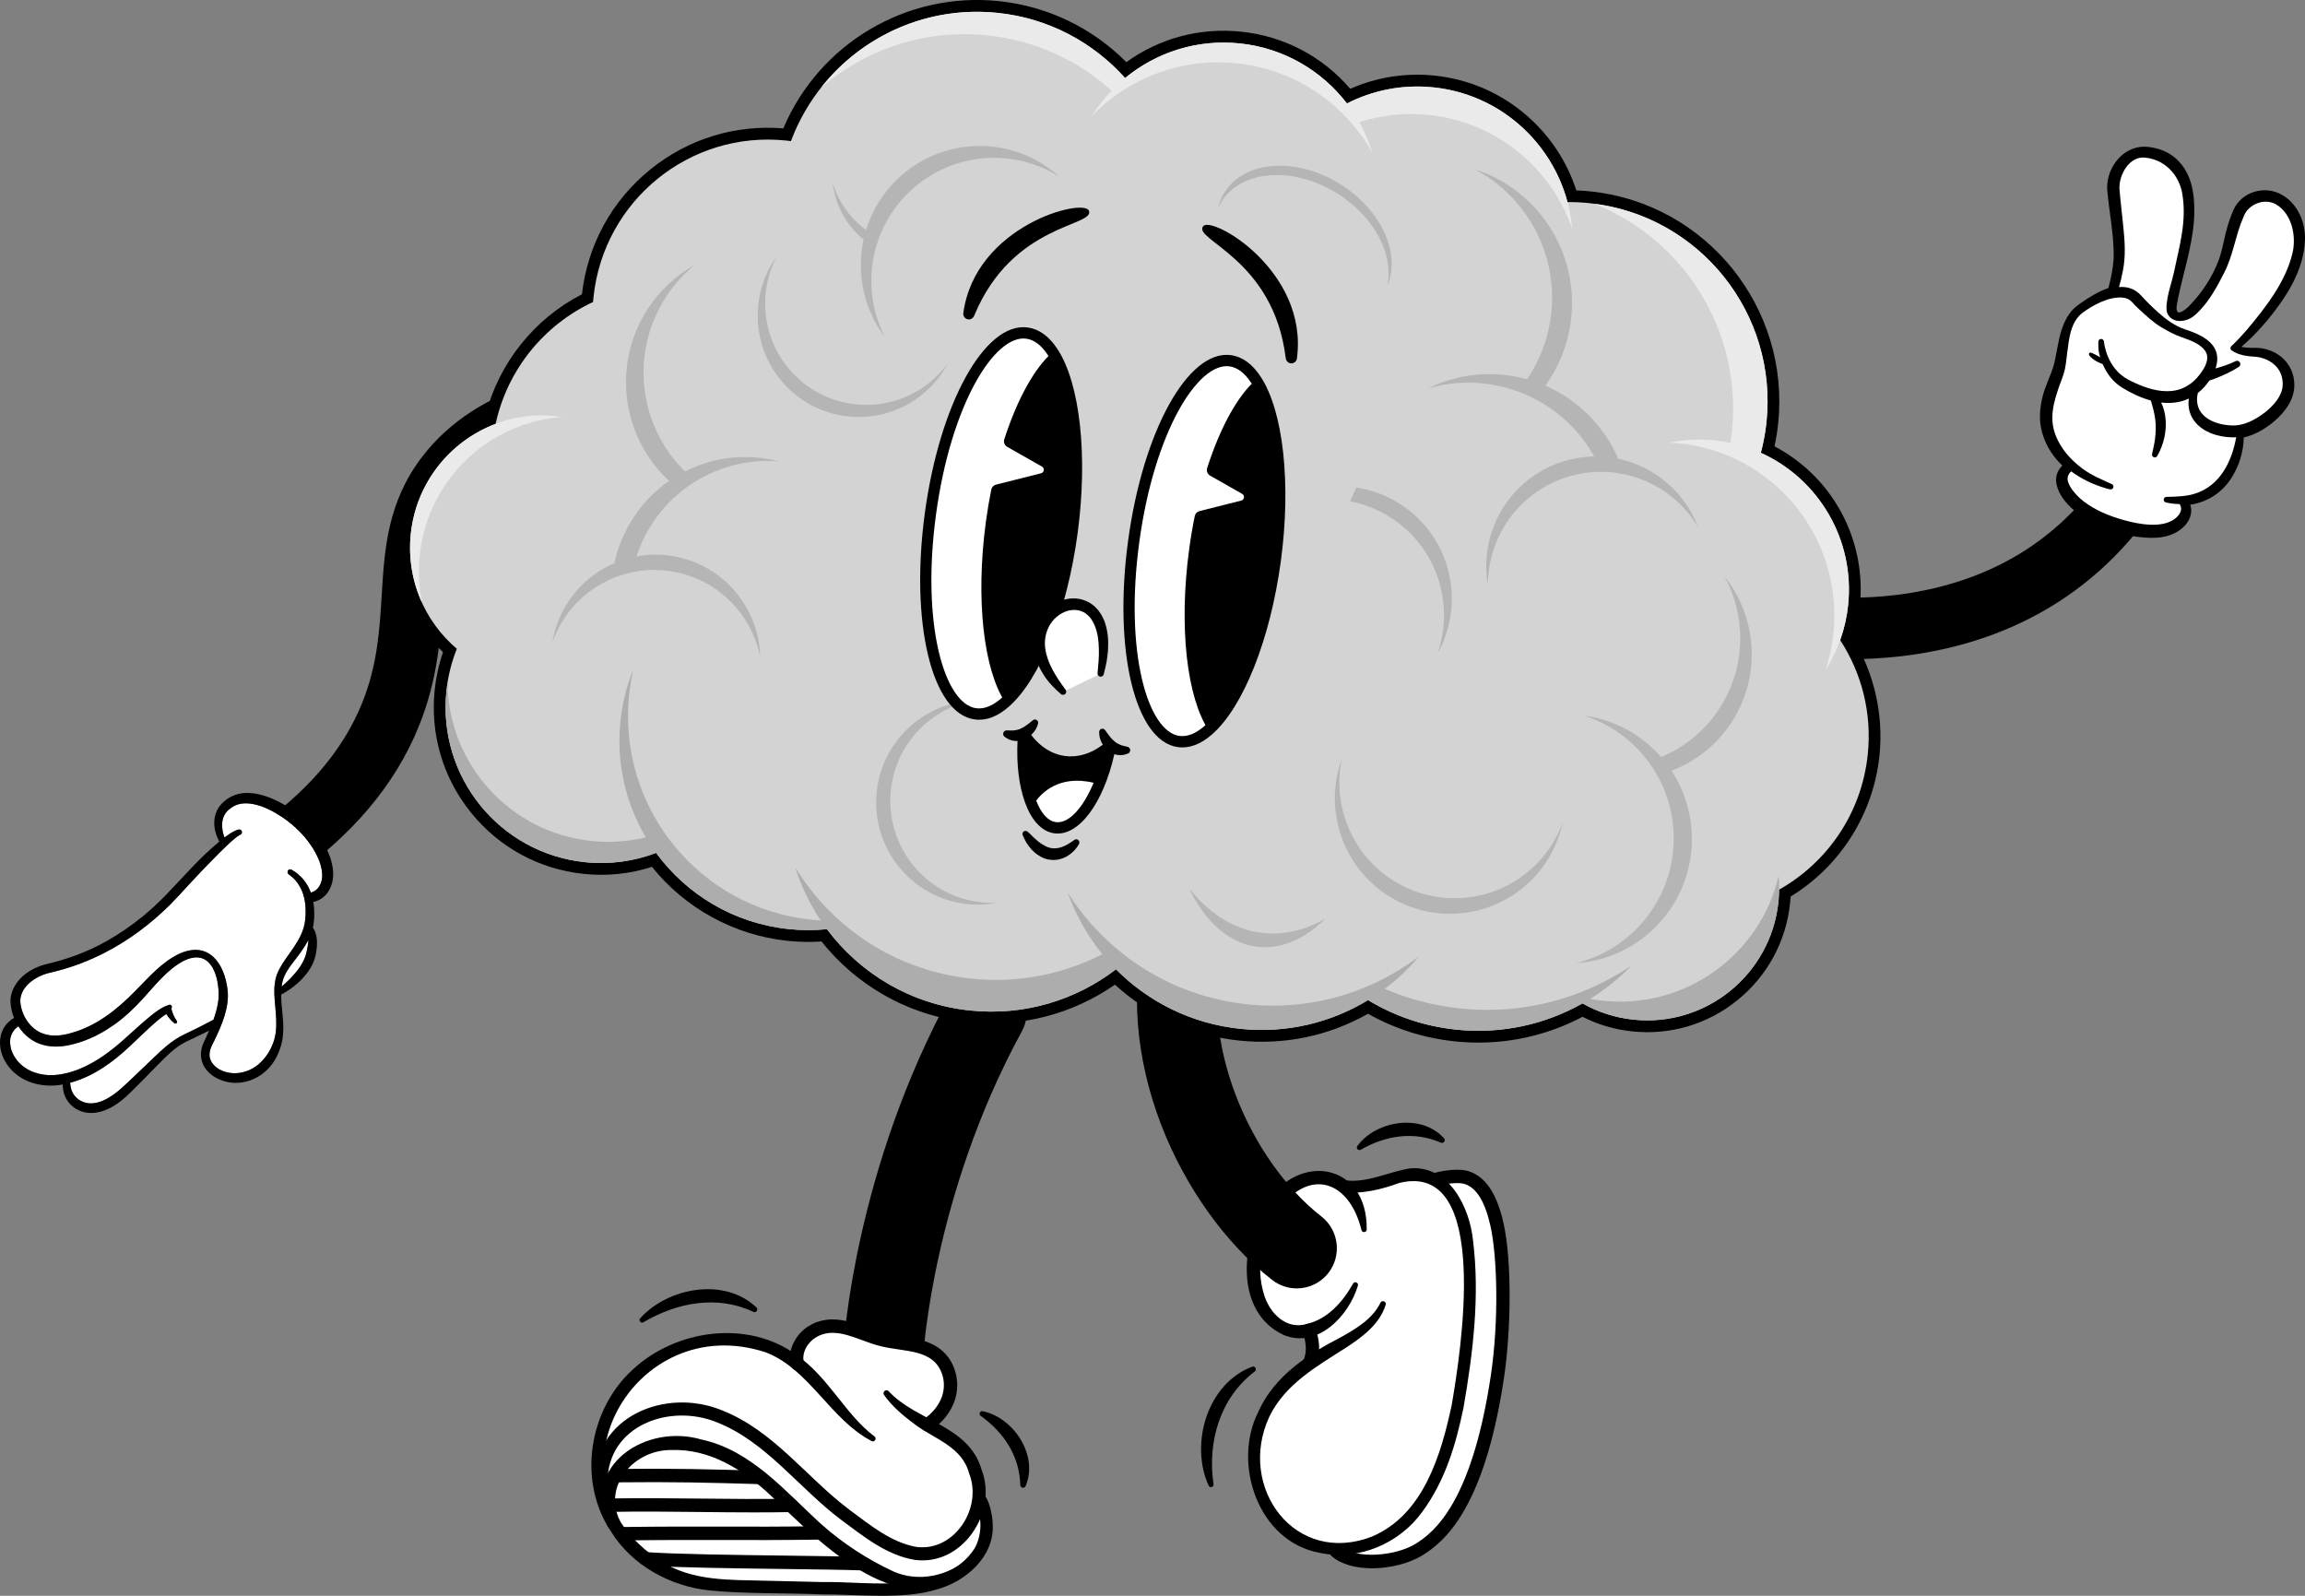 <svg width="364" height="252" viewBox="0 0 364 252" fill="none" xmlns="http://www.w3.org/2000/svg">
<rect x="0" y="0" width="364" height="252" fill="#808080" stroke="none"/>
<g clip-path="url(#clip0_482_4507)">
<path d="M236.377 193.268C235.711 190.355 234.479 186.912 231.649 185.972C230.399 185.557 227.939 185.727 226.586 186.342L226.578 186.369C226.341 186.236 226.114 186.094 225.858 185.988C221.132 184.032 219.338 187.906 212.155 187.32L212.152 187.323C211.45 186.744 210.653 186.318 209.769 186.093C205.223 184.935 200.178 189.373 198.497 196.003C196.817 202.634 199.14 208.948 203.686 210.106C204.688 210.361 205.715 210.33 206.724 210.078L206.727 210.09C207.926 213.432 206.733 215.334 206.727 215.341C204.097 217.211 201.531 219.467 199.713 223.027C196.07 230.166 199.307 236.946 200.629 238.919C203.242 242.818 207.039 244.333 210.612 244.54L210.603 244.571C213.373 247.349 220.623 246.81 224.057 244.713C227.491 242.618 233.481 237.41 236.47 217.354C237.485 210.543 237.801 199.521 236.374 193.268H236.377Z" fill="white"/>
<path d="M218.823 206.045C217.911 209.029 215.254 211.042 212.789 212.667C208.031 215.719 202.94 218.538 200.434 223.753C195.292 234.885 204.551 247.449 216.772 242.6C224.764 239.132 227.553 229.851 229.256 221.843C230.619 213.846 235.625 183.181 220.947 186.812C218.241 187.817 215.047 188.594 212.079 188.272C211.554 188.233 211.161 187.773 211.201 187.246C211.241 186.72 211.698 186.326 212.224 186.366C215.934 186.903 219.097 185.063 222.719 184.499C228.885 184.023 232.097 190.74 232.612 195.857C233.706 204.675 232.627 213.513 231.128 222.216C229.957 227.956 228.244 233.794 224.624 238.708C221.043 243.734 214.511 246.544 208.397 245.215C198.732 243.466 194.518 231.196 198.72 222.919C201.209 217.298 206.673 213.764 211.848 211.113C214.319 209.724 216.78 208.218 217.993 205.729C218.207 205.231 218.996 205.531 218.825 206.045H218.823Z" fill="black"/>
<path d="M216.676 247.656C214.187 247.656 211.817 247.072 210.283 245.741C209.842 245.359 209.793 244.691 210.176 244.249C210.558 243.807 211.223 243.758 211.664 244.141C214.135 246.284 220.348 245.741 223.511 243.81C225.015 242.892 227.273 241.212 229.515 237.248C232.152 232.582 234.142 225.836 235.43 217.199C236.747 208.363 236.423 198.212 235.348 193.505C234.486 189.728 233.168 187.592 231.317 186.977C230.406 186.675 228.561 186.875 227.208 187.23C226.644 187.377 226.068 187.039 225.92 186.473C225.773 185.907 226.111 185.33 226.675 185.182C228.21 184.781 230.52 184.484 231.981 184.969C234.591 185.836 236.365 188.473 237.405 193.033C238.83 199.273 238.581 210.38 237.517 217.512C236.191 226.406 234.117 233.398 231.352 238.291C228.869 242.685 226.315 244.577 224.609 245.619C222.516 246.896 219.517 247.657 216.676 247.657V247.656Z" fill="black"/>
<path d="M214.434 203.023C213.048 207.73 208.148 212.982 202.776 210.842C195.059 207.333 195.883 196.426 199.779 190.321C204.908 181.764 216 183.589 215.823 194.174C215.809 194.645 215.116 194.707 215.004 194.263C213.012 186.115 206.39 184.332 201.611 191.514C199.24 195.193 198.287 200.134 199.588 204.349C200.472 207.415 203.175 210.058 206.386 209.067C209.643 208.302 212.023 205.633 213.679 202.698C213.9 202.256 214.596 202.565 214.432 203.023H214.434Z" fill="black"/>
<path d="M204.78 203.46C203.422 203.46 202.056 203.025 200.901 202.126C193.554 196.408 187.169 187.485 183.381 177.648C179.293 167.034 178.445 156.094 180.992 146.843C181.922 143.463 185.409 141.479 188.781 142.412C192.152 143.345 194.13 146.841 193.2 150.221C191.371 156.867 192.079 164.984 195.194 173.074C198.177 180.819 203.088 187.752 208.668 192.096C211.43 194.247 211.93 198.236 209.786 201.006C208.537 202.617 206.669 203.46 204.78 203.46Z" fill="black"/>
<path d="M207.62 215.91L205.837 214.777L205.828 214.792C205.865 214.729 206.725 213.207 205.735 210.449C205.537 209.9 205.823 209.293 206.371 209.096C206.919 208.897 207.525 209.184 207.721 209.733C208.273 211.273 208.446 212.8 208.22 214.149C208.043 215.201 207.688 215.801 207.62 215.91Z" fill="black"/>
<path d="M198.153 216.57C192.66 220.75 190.641 227.681 191.64 234.383C191.725 234.835 191.046 235.038 190.869 234.614C187.859 228.024 190.64 218.472 197.752 215.821C198.198 215.651 198.54 216.293 198.153 216.57Z" fill="black"/>
<path d="M227.543 180.444C223.275 178.603 218.867 179.286 214.886 181.559C214.689 181.677 214.433 181.608 214.319 181.407C214.236 181.261 214.254 181.083 214.349 180.958C217.372 176.906 224.481 175.802 228.047 179.761C228.354 180.098 227.946 180.637 227.541 180.444H227.543Z" fill="black"/>
<path d="M139.521 219.695C139.396 219.695 139.271 219.692 139.144 219.685C135.652 219.48 132.988 216.472 133.193 212.972C133.26 211.829 135.003 184.646 150.251 156.787C151.933 153.713 155.783 152.588 158.848 154.276C161.914 155.962 163.037 159.823 161.353 162.896C154.156 176.045 150.325 189.126 148.377 197.785C146.247 207.251 145.839 213.657 145.836 213.721C145.64 217.096 142.849 219.695 139.521 219.695Z" fill="black"/>
<path d="M154.582 236.58L154.575 236.575C154.737 232.986 153.359 229.266 150.566 227.232C149.307 226.314 147.863 225.68 146.455 224.986C147.999 223.941 149.233 222.474 149.792 220.747C150.563 218.373 149.907 215.556 147.948 213.975C145.605 212.084 142.198 212.28 139.238 211.535C136.605 210.873 134.146 209.401 131.418 209.415C127.641 209.433 125.261 212.69 125.909 215.359L125.916 215.377C124.977 214.6 123.999 213.908 122.96 213.374C116.484 210.047 107.916 211.302 102.085 215.715C96.938 219.61 94.011 226.048 94.358 232.306C94.358 232.309 94.357 232.312 94.357 232.316H94.36C94.406 233.144 94.504 233.97 94.668 234.786C96.069 241.765 101.79 247.72 108.881 249.576C111.952 250.381 115.174 250.461 118.362 250.536C124.455 250.681 130.545 250.824 136.637 250.969C139.832 251.045 143.065 251.116 146.192 250.445C149.319 249.773 152.381 248.271 154.27 245.756C156.158 243.241 156.35 239.139 154.585 236.581L154.582 236.58Z" fill="white"/>
<path d="M137.657 227.573C131.108 224.16 127.875 216.278 120.969 213.568C100.084 206.688 84.804 233.962 104.335 246.506C109.275 249.745 115.317 249.469 121.059 249.622L129.944 249.833C137.578 249.696 148.947 251.964 153.872 244.575C155.148 242.359 155.172 239.204 153.783 237.135C153.47 236.688 153.585 236.069 154.036 235.765C156.026 234.742 156.803 239.572 156.77 240.791C157.014 245.929 152.355 249.828 147.889 251.007C142.691 252.644 135.246 251.75 129.898 251.782C124.58 251.542 117.316 251.712 112.045 251.151C105.918 250.525 99.837 247.247 96.524 241.906C91.149 233.977 92.947 222.607 99.944 216.255C106.759 209.92 118.094 208.346 125.803 213.974C130.952 217.621 133.501 223.381 138.083 226.823C138.516 227.109 138.123 227.805 137.657 227.57V227.573Z" fill="black"/>
<path d="M93.889 234.237C93.773 223.623 105.133 219.095 113.957 222.691C122.212 225.924 127.336 233.32 134.176 238.441C137.386 240.812 140.701 243.567 144.699 244.282C150.724 245.067 155.216 238.139 153.036 232.656C151.897 228.367 147.481 227.25 144.319 224.82C142.608 223.535 140.886 222.101 139.607 220.289C139.457 220.076 139.507 219.78 139.72 219.63C139.912 219.494 140.174 219.524 140.333 219.688C144.651 224.396 152.981 225.108 154.984 232.01C157.663 238.788 151.97 247.35 144.458 246.326C140.045 245.616 136.387 242.643 132.904 240.057C126.238 235.099 121.031 227.691 113.241 224.62C105.788 221.552 95.914 225.084 95.933 234.086C96.057 235.465 93.97 235.626 93.886 234.238L93.889 234.237Z" fill="black"/>
<path d="M95.909 240.906C91.937 231.222 102.11 224.778 110.762 227.32C118.694 229.028 124.103 235.641 129.795 240.782C133.15 243.758 136.99 246.253 141.052 248.141C144.931 249.909 149.809 248.92 152.9 246.031C153.698 245.27 154.899 246.501 154.094 247.284C142.874 257.647 129.762 243.818 121.616 236.071C117.313 232.052 112.007 228.748 105.994 228.981C100.229 228.926 95.223 234.432 97.831 240.033C98.422 241.301 96.472 242.18 95.909 240.907V240.906Z" fill="black"/>
<path d="M146.46 226.05C146.12 226.05 145.789 225.885 145.585 225.584C145.259 225.099 145.385 224.442 145.869 224.115C147.292 223.153 148.329 221.841 148.789 220.422C149.456 218.366 148.838 216.054 147.287 214.802C145.894 213.678 143.964 213.396 141.92 213.096C140.951 212.954 139.949 212.808 138.982 212.563C137.991 212.314 137.036 211.96 136.112 211.62C134.518 211.031 133.012 210.474 131.453 210.474C131.443 210.474 131.432 210.474 131.422 210.474C129.911 210.482 128.546 211.125 127.676 212.239C126.988 213.121 126.711 214.193 126.933 215.108C127.071 215.675 126.723 216.248 126.157 216.387C125.592 216.524 125.02 216.176 124.882 215.609C124.502 214.047 124.915 212.344 126.012 210.935C127.281 209.307 129.249 208.367 131.41 208.356C131.424 208.356 131.437 208.356 131.452 208.356C133.385 208.356 135.142 209.006 136.84 209.632C137.751 209.97 138.613 210.288 139.494 210.508C140.359 210.726 141.265 210.859 142.224 210.999C144.458 211.326 146.768 211.665 148.609 213.15C150.83 214.941 151.729 218.2 150.796 221.074C150.19 222.94 148.859 224.642 147.049 225.867C146.868 225.99 146.662 226.048 146.46 226.048V226.05Z" fill="black"/>
<path d="M120.092 234.371C120.082 234.371 120.071 234.371 120.061 234.371L119.437 234.353C111.946 234.137 106.532 233.98 97.037 234.087H97.026C96.448 234.087 95.978 233.622 95.97 233.041C95.964 232.456 96.432 231.977 97.014 231.971C106.55 231.864 111.981 232.02 119.497 232.238L120.12 232.256C120.702 232.273 121.162 232.761 121.144 233.344C121.128 233.917 120.659 234.372 120.09 234.372L120.092 234.371Z" fill="black"/>
<path d="M119.108 238.832C116.179 238.832 113.326 238.799 110.53 238.767C105.913 238.715 101.138 238.66 96.14 238.754C95.558 238.764 95.076 238.3 95.065 237.715C95.055 237.13 95.518 236.648 96.101 236.638C101.131 236.544 105.922 236.598 110.554 236.651C115.171 236.703 119.946 236.759 124.944 236.665C125.525 236.653 126.009 237.118 126.019 237.703C126.029 238.288 125.567 238.77 124.983 238.781C122.989 238.818 121.033 238.832 119.108 238.832Z" fill="black"/>
<path d="M98.029 243.259C97.453 243.259 96.981 242.794 96.974 242.215C96.966 241.63 97.432 241.151 98.015 241.143C105.273 241.051 109.962 241.063 114.494 241.076C118.976 241.088 123.207 241.099 129.573 241.01C130.158 240.999 130.635 241.47 130.644 242.054C130.651 242.639 130.185 243.118 129.603 243.127C123.219 243.216 118.979 243.204 114.488 243.192C109.963 243.18 105.283 243.168 98.041 243.259C98.036 243.259 98.032 243.259 98.027 243.259H98.029Z" fill="black"/>
<path d="M136.389 247.996C136.377 247.996 136.364 247.996 136.352 247.996C133.354 247.89 128.694 247.83 123.759 247.768C115.866 247.666 106.919 247.551 101.879 247.219C101.297 247.18 100.857 246.677 100.895 246.093C100.934 245.51 101.437 245.068 102.018 245.107C107.001 245.437 115.918 245.55 123.786 245.652C128.732 245.716 133.403 245.775 136.425 245.881C137.007 245.902 137.463 246.392 137.443 246.975C137.423 247.547 136.954 247.996 136.389 247.996Z" fill="black"/>
<path d="M161.125 234.517C160.99 229.91 158.555 226.235 154.87 223.587C154.502 223.35 154.77 222.74 155.19 222.846C160.082 223.877 164.032 229.831 161.957 234.69C161.78 235.11 161.122 234.965 161.127 234.517H161.125Z" fill="black"/>
<path d="M118.967 207.163C113.276 204.465 106.91 205.684 101.613 208.8C101.229 209.049 100.787 208.507 101.1 208.178C105.501 203.298 114.411 201.661 119.462 206.472C119.805 206.803 119.384 207.381 118.967 207.163Z" fill="black"/>
<path d="M291.982 104.098C283.553 104.098 277.641 102.664 277.322 102.585L278.483 97.876L279.635 93.165C279.723 93.186 288.53 95.286 299.464 93.95C305.73 93.184 311.477 91.453 316.545 88.802C322.801 85.529 328.078 80.806 332.229 74.763L340.197 80.267C335.097 87.688 328.579 93.487 320.825 97.503C314.671 100.691 307.758 102.749 300.274 103.622C297.336 103.965 294.543 104.096 291.983 104.096L291.982 104.098Z" fill="black"/>
<path d="M45.445 139.023L39.99 131.012C48.394 125.259 54.191 118.505 57.22 110.936C59.618 104.944 59.953 99.385 60.278 94.011C60.715 86.76 61.167 79.263 66.731 72.047C70.966 66.555 77.1 62.593 84.965 60.27L87.699 69.574C81.829 71.308 77.35 74.136 74.386 77.981C70.646 82.832 70.332 88.024 69.936 94.598C69.583 100.458 69.181 107.099 66.2 114.55C62.445 123.935 55.461 132.17 45.445 139.026V139.023Z" fill="black"/>
<path d="M292.641 100.839C293.163 99.19 293.518 97.484 293.699 95.757C294.795 85.287 289.423 75.323 280.226 70.483C280.483 69.291 280.677 68.081 280.803 66.869C282.718 48.583 269.438 32.147 251.2 30.227C250.453 30.148 249.694 30.096 248.931 30.068C247.45 25.504 244.771 21.448 241.126 18.272C237.028 14.701 232 12.513 226.582 11.943C221.998 11.461 217.412 12.179 213.227 14.024C208.828 8.9 202.767 5.713 196.004 5.001C189.502 4.318 183.127 6.02 177.869 9.814C172.484 4.386 165.413 0.985 157.775 0.181C143.184 -1.355 129.381 6.859 123.698 20.276C116.075 19.644 108.629 21.942 102.665 26.785C96.595 31.715 92.779 38.698 91.899 46.47C84.359 50.338 78.759 57.361 76.678 65.563C69.085 68.812 63.885 75.835 63.019 84.117C62.281 91.173 64.862 98.133 69.96 102.994C69.3 104.902 68.86 106.889 68.647 108.915C67.912 115.946 69.949 122.843 74.388 128.336C78.826 133.83 85.131 137.261 92.145 137.999C95.838 138.387 99.466 138.014 102.954 136.888C108.226 143.451 115.941 147.683 124.327 148.567C126.125 148.756 127.939 148.792 129.733 148.674C132.421 152.051 135.667 154.854 139.397 157.015C143.569 159.431 148.133 160.913 152.96 161.421C161.176 162.286 169.319 160.186 176.068 155.494C181.456 160.434 188.344 163.55 195.635 164.317C202.787 165.069 209.815 163.609 216.037 160.087C220.254 162.468 224.85 163.932 229.713 164.443C230.97 164.576 232.225 164.642 233.474 164.642C239.204 164.642 244.807 163.259 249.905 160.571C252.355 161.809 254.985 162.583 257.74 162.872C263.771 163.506 269.688 161.748 274.399 157.922C279.111 154.096 282.054 148.658 282.688 142.611C282.724 142.272 282.75 141.93 282.771 141.579C290.618 136.779 295.834 128.548 296.795 119.357C297.471 112.901 295.996 106.36 292.637 100.837L292.641 100.839Z" fill="black"/>
<path d="M64.869 84.315C65.721 76.181 71.121 69.634 78.268 66.936C80.151 58.265 86.002 51.263 93.654 47.689C93.674 47.434 93.696 47.177 93.723 46.92C95.32 31.664 108.949 20.594 124.167 22.196C124.414 22.221 124.658 22.251 124.904 22.284C129.798 9.175 143.051 0.509 157.581 2.037C165.637 2.885 172.658 6.716 177.671 12.319C182.566 8.286 189.01 6.141 195.81 6.857C202.775 7.59 208.751 11.176 212.706 16.335C216.787 14.25 221.495 13.283 226.389 13.798C236.79 14.892 244.987 22.352 247.538 31.911C248.684 31.905 249.841 31.96 251.006 32.082C268.251 33.897 280.765 49.384 278.955 66.675C278.782 68.331 278.483 69.941 278.069 71.502C287.109 75.585 292.94 85.138 291.849 95.562C291.648 97.488 291.22 99.336 290.596 101.082C293.96 106.242 295.642 112.553 294.95 119.163C293.975 128.475 288.517 136.226 280.952 140.49C280.943 141.127 280.911 141.769 280.844 142.415C279.642 153.894 269.387 162.223 257.94 161.018C255.019 160.711 252.306 159.811 249.9 158.453C244.033 161.766 237.118 163.348 229.911 162.59C224.832 162.056 220.138 160.413 216.038 157.929C210.186 161.492 203.166 163.235 195.833 162.463C188.114 161.651 181.313 158.187 176.234 153.07C169.882 157.935 161.734 160.471 153.156 159.568C143.813 158.584 135.816 153.718 130.587 146.735C128.607 146.931 126.579 146.929 124.522 146.713C115.831 145.798 108.406 141.227 103.607 134.683C100.127 136.01 96.293 136.562 92.338 136.146C78.861 134.728 69.082 122.624 70.496 109.111C70.741 106.769 71.307 104.538 72.145 102.458C67.057 98.14 64.119 91.459 64.866 84.314L64.869 84.315Z" fill="#D3D3D3"/>
<path d="M70.67 107.807C70.787 120.542 80.419 131.436 93.352 132.797C96.326 133.111 99.234 132.894 101.982 132.224C98.822 126.886 97.287 120.518 97.984 113.867C98.285 110.997 98.983 108.263 100.013 105.714C99.716 107.008 99.492 108.333 99.35 109.688C98.517 117.647 100.636 125.233 104.825 131.35C105.313 132.066 105.83 132.758 106.374 133.43C111.57 139.857 119.208 144.294 128.062 145.227C128.579 145.281 129.092 145.322 129.604 145.352C127.888 142.791 126.529 139.983 125.589 137C127.507 140.12 129.872 142.948 132.61 145.384C132.949 145.685 133.294 145.982 133.647 146.272C139.075 150.756 145.833 153.747 153.354 154.538C160.769 155.318 167.907 153.853 174.088 150.684C171.748 147.813 169.897 144.543 168.64 141.011C170.678 144.221 173.185 147.115 176.072 149.592C176.788 150.207 177.529 150.799 178.291 151.36C183.589 155.267 189.958 157.858 196.97 158.595C202.906 159.22 208.669 158.449 213.934 156.545C214.94 156.182 215.93 155.779 216.897 155.33C219.447 154.161 221.854 152.718 224.077 151.032C222.477 152.941 220.663 154.66 218.676 156.151C222.361 157.739 226.349 158.804 230.551 159.246C236.658 159.889 242.591 159.146 248.037 157.269C248.19 157.218 248.342 157.166 248.494 157.109C251.733 155.955 254.793 154.396 257.613 152.49C255.67 154.502 253.487 156.264 251.113 157.74C251.774 157.862 252.446 157.959 253.126 158.031C266.147 159.401 277.92 150.793 280.878 138.355C280.995 139.684 280.992 141.039 280.848 142.415C279.647 153.894 269.391 162.223 257.942 161.019C255.025 160.711 252.312 159.811 249.906 158.455C244.039 161.766 237.124 163.35 229.915 162.592C224.836 162.057 220.14 160.417 216.044 157.933C210.19 161.495 203.171 163.236 195.837 162.465C188.117 161.653 181.316 158.189 176.239 153.072C169.885 157.939 161.74 160.473 153.162 159.571C143.818 158.588 135.819 153.72 130.591 146.737C128.612 146.933 126.583 146.933 124.529 146.716C115.838 145.801 108.412 141.23 103.613 134.687C100.135 136.012 96.302 136.564 92.344 136.148C78.866 134.73 69.09 122.625 70.504 109.112C70.55 108.674 70.606 108.238 70.675 107.805L70.67 107.807Z" fill="#ADADAD"/>
<path d="M209.307 145.058C202.572 151.811 194.173 151.074 188.905 142.376C188.5 141.708 188.124 141.008 187.777 140.283C193.79 147.829 201.864 149.337 209.307 145.058Z" fill="#B5B5B5"/>
<path d="M236.525 85.09C235.465 87.461 234.964 89.94 234.961 92.38C234.388 89.092 234.756 85.602 236.222 82.328C239.06 75.972 245.246 72.171 251.762 72.077C249.594 68.229 246.33 65.036 242.332 62.97C241.483 62.533 240.602 62.144 239.691 61.815C238.222 61.28 236.677 60.886 235.068 60.657C231.783 60.192 228.564 60.451 225.569 61.312C229.402 59.441 233.81 58.658 238.349 59.302C239.307 59.438 240.245 59.635 241.154 59.887C246.598 51.863 246.523 40.917 240.23 32.873C238.183 30.256 235.683 28.206 232.929 26.75C236.984 28.062 240.706 30.558 243.536 34.174C249.777 42.157 249.698 53.085 244.03 60.902C249.251 63.16 253.342 67.34 255.554 72.447C256.743 72.696 257.92 73.078 259.072 73.596C263.433 75.557 266.589 79.107 268.164 83.26C266.351 80.196 263.609 77.645 260.122 76.076C258.917 75.534 257.685 75.139 256.444 74.878C255.281 74.636 254.111 74.515 252.949 74.505C246.086 74.458 239.514 78.407 236.527 85.088L236.525 85.09Z" fill="#B5B5B5"/>
<path d="M93.95 90.656C94.934 89.954 95.964 89.376 97.03 88.918C98.146 83.719 101.195 79.036 105.661 75.939C98.892 69.685 96.772 59.465 101.123 50.819C103.095 46.901 106.114 43.863 109.665 41.872C107.36 43.754 105.401 46.143 103.975 48.979C99.587 57.694 101.565 67.958 108.163 74.448C108.969 74.041 109.81 73.68 110.682 73.374C114.811 71.917 119.086 71.822 123.024 72.853C120.059 72.61 116.997 72.972 114.007 74.026C112.542 74.542 111.169 75.2 109.894 75.979C109.103 76.458 108.351 76.988 107.637 77.558C104.28 80.245 101.82 83.848 100.51 87.86C106.63 86.723 113.133 89.119 116.981 94.537C118.965 97.327 119.962 100.525 120.043 103.713C119.583 101.428 118.65 99.202 117.213 97.181C113.166 91.485 106.275 89.024 99.855 90.358C98.768 90.586 97.695 90.919 96.652 91.364C95.538 91.841 94.459 92.444 93.432 93.177C90.46 95.301 88.37 98.208 87.245 101.416C87.943 97.232 90.234 93.313 93.949 90.656H93.95Z" fill="#B5B5B5"/>
<path d="M260.305 120.265C259.477 119.15 258.524 118.107 257.444 117.151C255.238 115.204 252.728 113.827 250.094 113.004C253.839 113.488 257.482 115.059 260.529 117.748C261.174 118.317 261.772 118.92 262.323 119.55C270.244 116.264 275.5 108.126 274.745 99.102C274.501 96.166 273.644 93.429 272.312 91.009C274.677 93.956 276.222 97.621 276.561 101.677C277.309 110.63 271.949 118.683 263.96 121.705C268.698 128.922 268.257 138.692 262.284 145.489C258.703 149.566 253.809 151.801 248.794 152.115C252.714 151.174 256.39 149.056 259.255 145.797C265.103 139.141 265.816 129.72 261.701 122.409C261.284 121.672 260.821 120.954 260.306 120.266L260.305 120.265Z" fill="#B5B5B5"/>
<path d="M153.626 110.63C146.55 111.995 141.036 118.039 140.623 125.579C140.137 134.47 146.93 142.072 155.8 142.56C156.37 142.591 156.934 142.591 157.492 142.564C156.224 142.809 154.906 142.905 153.558 142.83C144.69 142.342 137.895 134.739 138.382 125.849C138.837 117.529 145.505 111.031 153.626 110.628V110.63Z" fill="#B5B5B5"/>
<path d="M211.92 119.763C210.195 127.75 214.015 136.187 221.656 139.966C230.665 144.422 241.572 140.712 246.017 131.679C246.303 131.098 246.554 130.509 246.773 129.915C246.463 131.346 245.977 132.764 245.302 134.137C240.856 143.17 229.951 146.88 220.941 142.424C212.511 138.254 208.73 128.411 211.92 119.763Z" fill="#B5B5B5"/>
<path d="M126.165 59.876C132.741 65.76 142.829 65.186 148.697 58.592C149.075 58.169 149.425 57.73 149.749 57.278C149.154 58.415 148.411 59.5 147.519 60.501C141.651 67.094 131.562 67.669 124.987 61.786C118.834 56.281 117.937 47.07 122.655 40.508C119.33 46.855 120.589 54.887 126.166 59.876H126.165Z" fill="#B5B5B5"/>
<path d="M211.187 30.556C204.239 26.201 196.04 26.789 192.874 31.869C192.67 32.196 192.493 32.533 192.341 32.879C192.542 32.009 192.878 31.178 193.36 30.405C196.526 25.325 204.726 24.739 211.674 29.092C218.176 33.166 221.278 40.123 219.057 45.161C220.182 40.307 217.082 34.248 211.189 30.554L211.187 30.556Z" fill="#B5B5B5"/>
<path d="M228.605 89.737C226.658 82.795 220.852 77.988 214.172 76.991C213.862 77.733 213.541 78.455 213.206 79.157C219.782 80.427 225.415 85.284 227.35 92.188C228.409 95.962 228.205 99.794 226.995 103.232C229.217 99.269 229.93 94.456 228.605 89.736V89.737Z" fill="#B5B5B5"/>
<path d="M137.623 45.36C137.769 48.176 138.507 50.82 139.708 53.179C137.533 50.286 136.167 46.733 135.965 42.842C135.875 41.123 136.026 39.447 136.374 37.843C133.54 35.503 131.879 32.249 131.484 28.846C132.282 31.547 133.89 34.036 136.261 35.916C136.43 36.05 136.602 36.177 136.774 36.301C139.037 28.98 145.656 23.497 153.735 23.076C158.918 22.806 163.717 24.671 167.287 27.904C164.023 25.843 160.116 24.736 155.971 24.952C145.282 25.509 137.068 34.646 137.623 45.363V45.36Z" fill="#B5B5B5"/>
<path d="M64.869 84.315C66.07 72.836 76.326 64.509 87.775 65.713C88.116 65.749 88.454 65.794 88.788 65.846C77.21 66.674 67.538 75.724 66.283 87.701C66.014 90.273 66.154 92.792 66.648 95.195C65.142 91.904 64.464 88.177 64.869 84.315Z" fill="#EAEAEA"/>
<path d="M278.956 66.676C278.784 68.333 278.48 69.942 278.066 71.502C287.107 75.584 292.943 85.138 291.851 95.565C291.455 99.344 290.193 102.821 288.283 105.82C288.892 103.98 289.316 102.049 289.526 100.042C291.096 85.039 280.239 71.603 265.276 70.028C264.71 69.968 264.146 69.93 263.585 69.904C265.909 69.424 268.345 69.286 270.831 69.547C271.656 69.634 272.464 69.762 273.259 69.931C273.351 69.34 273.434 68.745 273.498 68.143C275.162 52.241 265.849 37.722 251.684 32.165C268.579 34.306 280.744 49.613 278.958 66.678L278.956 66.676Z" fill="#EAEAEA"/>
<path d="M157.581 2.037C165.637 2.885 172.659 6.719 177.671 12.324C182.566 8.289 189.008 6.143 195.811 6.857C202.778 7.59 208.755 11.179 212.71 16.343C216.79 14.256 221.495 13.285 226.391 13.8C238.27 15.05 247.273 24.601 248.274 36.101C244.942 26.552 236.369 19.283 225.669 18.156C221.833 17.753 218.103 18.181 214.653 19.292C215.509 20.82 216.207 22.443 216.725 24.14C212.448 16.496 204.661 10.979 195.306 9.996C186.488 9.068 178.202 12.369 172.451 18.265C173.344 16.837 174.38 15.511 175.533 14.306C170.275 9.569 163.538 6.387 155.971 5.59C146.025 4.544 136.623 7.816 129.614 13.895C136.061 5.681 146.446 0.864 157.583 2.036L157.581 2.037Z" fill="#EAEAEA"/>
<path d="M362.29 61.392C362.449 59.666 361.915 58.055 360.785 56.855C359.569 55.562 357.772 54.86 355.86 54.927C355.104 54.942 354.489 54.891 353.959 54.767C355.319 53.609 356.666 52.232 358.067 50.566C360.772 47.264 363.888 42.821 363.999 37.729C364.058 34.871 362.701 32.182 360.547 30.881C359.207 30.035 357.552 29.817 356.003 30.284C354.528 30.729 353.329 31.764 352.715 33.127C352.283 34.124 351.929 35.126 351.662 36.105C351.478 36.774 351.329 37.435 351.186 38.074C350.96 39.086 350.744 40.041 350.4 41.003C349.398 43.71 347.727 46.289 345.569 48.457C345.131 48.889 344.35 49.445 343.982 49.333C343.943 49.322 343.823 49.286 343.765 49.014L343.757 48.986C343.69 48.801 343.711 48.601 343.738 48.349C343.744 48.296 343.75 48.241 343.754 48.184C344.058 46.45 344.496 44.694 344.92 42.994C345.951 38.856 347.018 34.577 346.282 30.158C345.643 26.444 343.372 23.955 340.054 23.328C339.5 23.219 338.766 23.104 338.01 23.2C336.54 23.373 335.182 24.174 334.191 25.458C333.094 26.875 332.578 28.73 332.805 30.412C332.914 31.555 333.07 32.715 333.219 33.837C333.529 36.159 333.85 38.562 333.776 40.894C333.68 42.291 333.404 43.836 332.956 45.489C331.336 46.028 329.782 47.031 328.468 47.947C328.078 48.223 327.67 48.528 327.328 48.893C325.686 50.678 325.247 53.02 324.824 55.285C324.661 56.164 324.489 57.073 324.253 57.916C324.113 58.39 323.848 59.051 323.613 59.633C323.517 59.872 323.425 60.099 323.351 60.293C322.036 63.469 321.798 66.334 322.642 68.808C323.224 70.569 324.245 72.154 325.68 73.521C324.835 74.321 324.501 75.458 324.786 76.606C325.155 78.129 326.168 79.289 327.017 80.135C328.243 81.266 329.681 82.213 331.318 82.968C333.107 83.793 335.135 84.391 337.39 84.757C340.719 85.209 342.312 84.715 343.326 84.235C344.549 83.68 345.99 82.415 346.032 80.678C346.038 80.343 345.982 80.01 345.872 79.702C348.647 79.288 350.979 77.753 352.46 75.361C353.636 73.462 354.282 71.293 354.333 69.082C355.891 68.728 357.463 67.909 359.009 66.643H359.012C360.982 64.979 362.084 63.217 362.291 61.398L362.29 61.392ZM346.511 77.777H346.509C345.293 78.167 343.613 78.24 342.13 78.261C341.83 78.261 341.563 78.476 341.499 78.771C341.423 79.122 341.644 79.468 341.993 79.546C342.686 79.7 343.39 79.787 344.088 79.805C344.244 80.085 344.274 80.383 344.173 80.692C343.951 81.377 343.143 81.99 342.452 82.244C340.712 82.966 338.01 82.76 334.422 81.633C331.92 80.822 329.997 79.793 328.547 78.492C327.618 77.616 327.029 76.803 326.792 76.069C326.576 75.466 326.813 75.005 327.097 74.697C328.635 75.818 330.494 76.716 332.488 77.301L332.503 77.304C332.569 77.318 332.648 77.343 332.731 77.368C333.075 77.474 333.649 77.653 333.905 77.101C333.974 76.942 333.977 76.766 333.913 76.604C333.849 76.443 333.728 76.319 333.569 76.249L333.42 76.183C331.885 75.509 330.297 74.812 328.995 73.848C327.957 73.069 326.526 71.811 325.594 70.232C323.796 67.323 324.092 64.836 325.213 61.521C325.307 61.226 325.442 60.865 325.585 60.484C325.838 59.81 326.124 59.047 326.264 58.422C326.426 57.644 326.517 56.858 326.604 56.097C326.619 55.967 326.634 55.837 326.649 55.71C326.665 55.582 326.682 55.453 326.698 55.324C326.96 53.285 327.256 50.974 328.888 49.626C332.17 47.147 334.518 47.135 335.154 47.189C335.72 47.253 336.107 47.419 336.446 47.74C336.794 48.122 337.187 48.554 337.598 48.926C338.6 49.854 339.972 51.126 341.184 51.838L341.312 51.912C342.444 52.569 343.263 53.045 344.525 53.467L344.585 53.488C345.956 53.976 347.661 54.584 348.24 55.852C348.596 56.782 348.12 57.981 346.789 59.52C345.753 60.678 344.432 61.374 342.97 61.533C341.282 61.705 339.444 61.302 337.186 60.266C336.409 59.904 335.717 59.563 335.123 59.069C333.691 57.914 332.713 56.038 332.442 53.924C332.411 53.524 332.091 53.318 331.79 53.322C331.488 53.325 331.171 53.542 331.152 53.954C331.144 54.731 331.152 55.306 331.314 55.992C330.169 55.337 329.971 55.471 329.891 55.525C329.744 55.625 329.665 55.768 329.669 55.93C329.686 56.44 330.588 57.017 330.974 57.243C331.345 57.458 331.69 57.585 331.884 57.644C332.704 59.422 333.66 60.554 335.065 61.418C336.556 62.341 338.042 63.011 339.482 63.412C339.823 64.519 340.026 65.385 340.137 66.216C340.261 67.155 340.249 68.195 340.1 69.311C340.038 69.868 339.919 70.401 339.794 70.963C339.741 71.198 339.689 71.432 339.64 71.671C339.581 71.99 339.752 72.29 340.058 72.399C340.365 72.509 340.688 72.387 340.844 72.103C341.921 70.195 342.388 68.017 342.162 65.973C342.075 65.179 341.891 64.451 341.612 63.802C342.982 63.915 344.254 63.737 345.408 63.27C345.304 64.563 345.707 65.867 346.52 66.818C347.77 68.286 349.803 69.153 352.241 69.259C352.45 69.271 352.664 69.272 352.883 69.265C351.774 74.997 348.813 77.058 346.508 77.776L346.511 77.777ZM357.621 64.91C355.639 66.425 353.963 67.079 352.34 66.971C350.997 66.916 349.75 66.565 348.828 65.983C347.727 65.288 347.163 64.324 347.152 63.118C347.149 62.82 347.187 62.502 347.266 62.175C347.92 61.645 348.526 60.99 349.026 60.272C349.267 60.189 349.57 60.083 349.875 59.965C350.963 59.542 352.378 58.947 353.687 58.083C354.053 57.822 354.063 57.395 353.885 57.108C353.705 56.821 353.316 56.644 352.929 56.858C352.145 57.243 351.262 57.571 350.174 57.88C350.272 57.511 350.33 57.152 350.348 56.804C350.461 53.978 347.763 52.691 345.109 51.805C343.454 51.26 342.068 50.165 340.932 49.165C339.935 48.272 339.048 47.389 338.216 46.459C337.323 45.522 336.209 45.068 334.904 45.107C335.118 44.348 335.293 43.595 335.435 42.819C335.931 40.409 335.733 37.892 335.508 35.722C335.462 35.277 335.404 34.732 335.34 34.145C335.176 32.627 334.99 30.908 334.907 29.82C334.841 28.432 335.461 26.869 336.45 25.931C336.916 25.487 337.686 24.983 338.701 25.087C341.581 25.35 343.876 27.554 344.415 30.57C345.037 34.24 344.301 37.548 343.521 41.053C343.373 41.714 343.221 42.397 343.077 43.085C342.976 43.546 342.822 44.104 342.659 44.697C342.43 45.525 342.193 46.383 342.077 47.074L342.046 47.289C341.961 47.85 341.882 48.38 341.944 49.032C341.961 49.178 342.007 49.398 342.089 49.581C342.351 50.153 342.805 50.559 343.397 50.754C344.176 51.012 345.171 50.891 345.99 50.441C346.551 50.148 346.992 49.702 347.419 49.272L347.499 49.19C349.147 47.472 350.26 45.42 351.347 43.297C352.188 41.722 352.672 39.999 353.14 38.332C353.515 36.995 353.905 35.613 354.473 34.339L354.479 34.322C354.803 33.388 355.602 32.615 356.617 32.257C357.595 31.91 358.609 31.997 359.402 32.492C361.772 33.943 362.424 37.392 361.834 39.899C360.772 44.433 357.522 48.556 354.563 52.063C353.73 53.021 352.98 53.807 352.27 54.47C352.113 54.594 352.023 54.788 352.029 54.992C352.034 55.198 352.133 55.382 352.298 55.492C353.441 56.297 354.804 56.446 356.338 56.546C357.808 56.731 359.118 57.52 359.757 58.605C360.172 59.301 360.355 60.251 360.249 61.139C360.035 62.414 359.173 63.646 357.621 64.904V64.91Z" fill="black"/>
<path d="M335.235 42.784C335.709 40.475 335.544 38.057 335.304 35.747C335.142 34.179 334.819 31.364 334.702 29.833C334.593 27.552 336.302 24.637 338.717 24.888C341.807 25.17 344.08 27.55 344.615 30.539C345.362 34.949 344.179 38.793 343.275 43.132C343.031 44.249 342.473 45.943 342.278 47.107C342.183 47.756 342.078 48.31 342.145 49.013C342.162 49.156 342.206 49.352 342.273 49.501C342.928 50.926 344.702 50.922 345.896 50.265C346.463 49.969 346.914 49.496 347.352 49.055C348.994 47.343 350.086 45.319 351.167 43.206C352.672 40.384 353.008 37.129 354.285 34.261C355 32.205 357.689 31.187 359.507 32.325C361.957 33.825 362.646 37.332 362.029 39.954C360.958 44.521 357.71 48.655 354.714 52.206C353.984 53.044 353.204 53.884 352.399 54.634C352.172 54.809 352.171 55.17 352.413 55.334C353.562 56.143 355 56.264 356.354 56.352C357.77 56.528 359.2 57.273 359.929 58.51C360.391 59.283 360.554 60.293 360.447 61.183C360.179 62.775 358.975 64.076 357.741 65.076C356.189 66.263 354.328 67.312 352.328 67.179C349.848 67.078 346.969 65.915 346.946 63.124C346.941 62.772 346.992 62.412 347.081 62.062C347.751 61.529 348.38 60.852 348.894 60.104C349.198 59.999 349.5 59.893 349.799 59.779C351.11 59.27 352.386 58.701 353.566 57.92C354.102 57.538 353.593 56.727 353.015 57.044C352.023 57.532 350.947 57.888 349.87 58.179C350.024 57.718 350.119 57.253 350.143 56.8C350.257 53.949 347.258 52.742 345.042 52.003C343.419 51.469 342.064 50.438 340.794 49.322C339.828 48.458 338.921 47.561 338.066 46.606C337.058 45.549 335.863 45.23 334.626 45.334C334.871 44.494 335.072 43.655 335.233 42.787L335.235 42.784Z" fill="white"/>
<path d="M346.572 77.972C345.292 78.382 343.556 78.445 342.132 78.464C341.928 78.464 341.745 78.607 341.699 78.815C341.647 79.055 341.799 79.294 342.038 79.346C342.763 79.507 343.488 79.592 344.202 79.604C344.981 80.77 343.646 82.023 342.531 82.434C340.219 83.395 336.701 82.564 334.361 81.828C332.22 81.134 330.077 80.137 328.41 78.642C327.688 77.961 326.901 77.06 326.603 76.139C326.357 75.457 326.607 74.863 327.079 74.432C328.706 75.648 330.605 76.539 332.546 77.108C332.916 77.187 333.495 77.506 333.719 77.024C333.816 76.799 333.713 76.537 333.489 76.44C331.938 75.758 330.241 75.027 328.876 74.017C327.554 73.025 326.264 71.766 325.423 70.344C323.54 67.298 323.918 64.727 325.021 61.463C325.286 60.635 325.853 59.337 326.067 58.383C326.255 57.485 326.344 56.586 326.45 55.687C326.738 53.479 326.963 50.957 328.769 49.467C330.47 48.182 333.045 46.807 335.181 46.991C335.752 47.056 336.202 47.227 336.595 47.601C336.963 48.007 337.338 48.417 337.74 48.78C338.747 49.714 340.108 50.971 341.289 51.665C342.471 52.35 343.305 52.845 344.598 53.278C346.02 53.785 347.81 54.406 348.433 55.776C348.948 57.112 347.818 58.652 346.946 59.659C345.902 60.825 344.546 61.571 342.995 61.738C340.964 61.944 338.947 61.298 337.105 60.453C336.366 60.108 335.629 59.753 335.001 59.229C333.422 57.956 332.5 55.945 332.246 53.945C332.206 53.381 331.387 53.39 331.362 53.955C331.353 54.9 331.366 55.522 331.652 56.427C331.652 56.427 330.229 55.546 330.01 55.694C329.507 56.033 330.582 56.774 331.083 57.065C331.585 57.356 332.034 57.473 332.037 57.476C332.804 59.165 333.691 60.331 335.179 61.245C336.525 62.078 338.06 62.817 339.651 63.245C339.657 63.265 339.664 63.285 339.67 63.303C339.962 64.247 340.215 65.209 340.347 66.19C340.484 67.222 340.447 68.304 340.31 69.335C340.219 70.14 340.009 70.913 339.847 71.71C339.755 72.205 340.429 72.448 340.673 72.005C341.694 70.195 342.196 68.073 341.965 65.997C341.876 65.166 341.662 64.32 341.282 63.565C342.766 63.741 344.259 63.591 345.657 62.944C345.453 64.257 345.801 65.658 346.681 66.686C348.059 68.306 350.216 68.968 352.259 69.056C352.554 69.073 352.847 69.068 353.137 69.049C352.414 73.056 350.484 76.757 346.575 77.972H346.572Z" fill="white"/>
<path d="M1.601 164.715C1.662 166.037 2.378 167.277 3.37 168.15C4.916 169.525 7.156 169.984 9.204 169.71C9.667 169.66 10.209 169.526 10.665 169.429L10.796 169.39L11.321 169.238C11.622 169.159 12.062 168.981 12.358 168.881C15.149 167.779 17.58 165.953 19.79 163.945C20.625 163.194 21.533 162.361 22.377 161.623C23.511 160.657 24.641 159.616 25.995 158.944L26.326 158.814L26.68 158.68C26.79 158.638 26.918 158.655 27.017 158.732C27.165 158.851 27.191 159.069 27.073 159.219C27.113 159.563 27.231 159.902 27.363 160.224C27.509 160.572 27.7 160.9 27.923 161.208C27.993 161.306 27.991 161.444 27.91 161.541C27.813 161.657 27.642 161.672 27.526 161.576C27.197 161.308 26.898 161.002 26.636 160.665C26.505 160.495 26.381 160.317 26.268 160.132C25.803 160.402 25.387 160.75 24.961 161.09C23.614 162.215 22.039 163.782 20.747 164.986C18 167.617 14.795 169.992 11.075 170.978C11.095 171.315 11.148 171.65 11.242 171.966C11.519 173.017 12.419 173.843 13.452 174.117C14.532 174.422 15.728 174.105 16.714 173.59C18.407 172.724 19.762 171.301 21.146 170.01L24.007 167.271C25.513 165.839 27.1 164.291 29.033 163.379C30.599 162.639 32.178 161.851 33.707 161.029C33.874 160.557 34.026 160.081 34.155 159.599C34.386 158.72 34.547 157.877 34.535 156.997C34.477 153.597 33.042 149.72 28.978 151.749C26.369 153.13 24.504 155.603 22.513 157.762C21.204 159.208 19.755 160.566 18.174 161.715C17.373 162.279 16.519 162.83 15.649 163.29C15.518 163.366 15.258 163.5 15.118 163.563C14.046 164.088 12.912 164.534 11.757 164.834C10.159 165.276 8.43 165.464 6.798 165.001C5.154 164.567 3.806 163.466 2.901 162.061C2.039 162.649 1.521 163.627 1.603 164.712L1.601 164.715Z" fill="white"/>
<path d="M45.956 154.409C46.96 153.34 47.865 152.196 48.285 150.815C48.492 150.06 48.666 149.217 48.703 148.417C48.026 149.756 47.062 150.966 46.161 152.133C45.512 153.018 44.909 153.882 44.634 154.921C44.564 155.215 44.513 155.51 44.476 155.807C44.99 155.362 45.487 154.895 45.956 154.409Z" fill="white"/>
<path d="M43.102 164.794C44.061 162.343 43.439 159.674 43.331 157.066C43.294 156.253 43.339 155.453 43.509 154.649C43.775 153.449 44.464 152.358 45.136 151.393C45.99 150.161 46.902 148.985 47.516 147.647C47.886 146.854 48.127 146.014 48.212 145.146C48.255 144.616 48.282 144.059 48.26 143.527C48.205 141.333 47.385 139.345 45.578 138.045C45.176 137.736 45.563 137.106 46.026 137.345C46.739 137.735 47.394 138.265 47.917 138.893C48.434 139.511 48.816 140.209 49.087 140.949C49.483 140.848 49.843 140.639 50.125 140.343C51.363 138.985 50.86 136.868 50.157 135.317C48.538 131.825 45.061 128.814 41.513 127.418C40.279 126.962 38.9 126.665 37.637 127.014C37.144 127.156 36.68 127.417 36.282 127.739C34.847 128.814 34.859 130.698 35.452 132.255C35.471 132.24 35.49 132.225 35.51 132.21C36.099 131.783 36.706 131.346 37.394 131.073C37.522 131.033 37.614 130.992 37.763 130.983C38.003 130.973 38.205 131.16 38.216 131.4C38.226 131.64 38.04 131.843 37.8 131.853C37.844 131.853 37.863 131.843 37.842 131.858C37.577 132.01 37.332 132.204 37.092 132.401C36.236 133.113 35.44 133.898 34.642 134.686C33.042 136.283 31.458 137.921 29.925 139.59C28.915 140.699 27.84 141.88 26.782 142.949C23.747 145.937 20.293 148.533 16.495 150.473C14.073 151.705 11.522 152.698 8.886 153.364C8.173 153.549 7.451 153.682 6.769 153.95C5.019 154.626 3.231 156.087 3.203 158.087C3.333 160.415 4.918 162.791 7.241 163.357C8.56 163.707 9.981 163.497 11.287 163.113C15.19 162.04 18.467 159.444 21.27 156.583C23.44 154.416 25.552 151.875 28.423 150.566C33 148.578 35.453 152.149 35.946 156.343C36.244 159.139 35.01 161.908 33.831 164.359C33.526 164.965 33.171 165.58 33.109 166.261C32.935 167.561 33.942 168.629 35.084 169.084C36.318 169.614 37.732 169.587 38.981 169.129C40.944 168.429 42.37 166.714 43.105 164.792L43.102 164.794Z" fill="white"/>
<path d="M43.357 167.47C43.787 166.755 44.105 165.997 44.351 165.221C44.632 164.325 44.713 163.413 44.739 162.505C44.765 160.699 44.399 158.869 44.403 157.065C46.271 156.062 47.908 154.691 49.041 152.846C49.563 152.005 49.873 150.978 49.985 149.991C50.125 148.841 50.128 147.486 49.413 146.495C49.459 146.295 49.498 146.09 49.526 145.884C49.672 144.756 49.678 143.568 49.479 142.428C49.699 142.383 49.916 142.318 50.126 142.233C52.033 141.458 52.798 139.306 52.582 137.396C52.031 131.691 44.894 125.436 39.262 125.223C37.808 125.159 36.395 125.628 35.319 126.62C33.435 128.27 33.503 130.863 34.639 132.897C31.671 135.322 29.115 138.288 26.475 141.045C25.818 141.754 24.973 142.543 24.273 143.212C23.703 143.7 22.946 144.397 22.355 144.852C20.625 146.264 18.745 147.535 16.804 148.632C13.778 150.345 10.504 151.528 7.124 152.294C6.024 152.598 4.982 153.067 4.059 153.77C2.681 154.8 1.573 156.476 1.659 158.272C1.704 159.115 1.896 159.956 2.215 160.747C-0.124 162.082 -0.563 164.915 0.668 167.343C2.414 170.736 6.357 171.929 9.908 171.257C9.886 173.203 11.028 174.942 13.031 175.561C14.52 176.013 16.076 175.649 17.407 174.952C18.654 174.301 19.726 173.399 20.709 172.418C22.126 171.03 23.513 169.596 24.894 168.181C26.247 166.826 27.6 165.403 29.319 164.537C30.139 164.134 31.699 163.393 33.018 162.764C32.738 163.409 32.438 164.048 32.134 164.679C31.076 167.101 32.192 169.326 34.496 170.392C37.744 171.92 41.535 170.466 43.357 167.467V167.47ZM2.899 162.066C3.804 163.47 5.153 164.571 6.796 165.006C8.427 165.468 10.157 165.28 11.756 164.839C12.911 164.539 14.045 164.092 15.117 163.567C15.256 163.503 15.517 163.37 15.648 163.294C16.516 162.834 17.372 162.284 18.172 161.72C19.753 160.571 21.203 159.212 22.511 157.766C24.503 155.607 26.368 153.134 28.977 151.754C33.04 149.724 34.475 153.601 34.533 157.001C34.545 157.881 34.384 158.723 34.154 159.603C34.026 160.086 33.874 160.562 33.706 161.033C32.177 161.855 30.598 162.643 29.032 163.384C27.099 164.295 25.512 165.843 24.006 167.276L21.145 170.014C19.76 171.305 18.406 172.727 16.712 173.594C15.725 174.109 14.53 174.427 13.451 174.121C12.418 173.848 11.517 173.021 11.241 171.97C11.145 171.654 11.093 171.32 11.074 170.983C14.795 169.996 17.998 167.623 20.746 164.991C22.038 163.786 23.613 162.218 24.96 161.094C25.387 160.754 25.802 160.406 26.266 160.136C26.378 160.321 26.503 160.497 26.634 160.669C26.896 161.006 27.195 161.312 27.524 161.581C27.64 161.678 27.811 161.661 27.908 161.545C27.988 161.448 27.991 161.311 27.922 161.212C27.7 160.905 27.509 160.576 27.362 160.229C27.229 159.905 27.112 159.568 27.072 159.223C27.191 159.074 27.165 158.856 27.015 158.736C26.917 158.659 26.789 158.642 26.679 158.684L26.325 158.819L25.994 158.948C24.64 159.62 23.51 160.662 22.376 161.627C21.532 162.366 20.624 163.199 19.789 163.949C17.578 165.958 15.148 167.783 12.357 168.886C12.061 168.986 11.62 169.163 11.319 169.242L10.794 169.395L10.663 169.433C10.206 169.53 9.666 169.665 9.203 169.714C7.155 169.989 4.916 169.529 3.368 168.155C2.377 167.283 1.662 166.043 1.6 164.719C1.518 163.634 2.036 162.657 2.898 162.069L2.899 162.066ZM44.476 155.807C44.512 155.51 44.562 155.215 44.634 154.921C44.909 153.882 45.512 153.018 46.161 152.133C47.061 150.966 48.026 149.756 48.703 148.417C48.666 149.217 48.49 150.06 48.285 150.815C47.865 152.196 46.96 153.34 45.956 154.409C45.488 154.895 44.989 155.362 44.476 155.807ZM38.979 169.129C37.732 169.587 36.316 169.616 35.083 169.084C33.941 168.629 32.935 167.561 33.107 166.261C33.17 165.582 33.523 164.965 33.829 164.36C35.008 161.908 36.242 159.139 35.944 156.343C35.452 152.149 32.999 148.577 28.422 150.566C25.55 151.873 23.438 154.416 21.268 156.583C18.464 159.444 15.187 162.04 11.285 163.113C9.98 163.497 8.558 163.709 7.24 163.357C4.915 162.791 3.331 160.414 3.202 158.087C3.23 156.088 5.017 154.628 6.768 153.951C7.45 153.682 8.171 153.551 8.884 153.364C11.52 152.698 14.07 151.705 16.493 150.473C20.293 148.533 23.745 145.937 26.78 142.949C27.838 141.881 28.913 140.699 29.924 139.59C31.457 137.92 33.042 136.283 34.64 134.686C35.437 133.898 36.234 133.113 37.09 132.401C37.33 132.204 37.576 132.01 37.84 131.858C37.861 131.845 37.84 131.855 37.799 131.854C38.038 131.843 38.225 131.64 38.214 131.4C38.204 131.16 38.001 130.973 37.762 130.983C37.613 130.992 37.52 131.033 37.392 131.073C36.706 131.346 36.099 131.782 35.508 132.21C35.489 132.225 35.469 132.24 35.45 132.255C34.858 130.698 34.846 128.814 36.281 127.739C36.678 127.417 37.142 127.156 37.635 127.014C38.9 126.665 40.277 126.962 41.511 127.418C45.058 128.815 48.535 131.825 50.156 135.317C50.858 136.868 51.362 138.984 50.123 140.343C49.843 140.639 49.482 140.848 49.086 140.949C48.813 140.208 48.431 139.511 47.916 138.893C47.392 138.265 46.739 137.735 46.024 137.345C45.563 137.107 45.174 137.738 45.576 138.045C47.383 139.345 48.202 141.333 48.258 143.527C48.281 144.058 48.254 144.616 48.211 145.146C48.127 146.014 47.886 146.856 47.514 147.647C46.899 148.986 45.987 150.161 45.134 151.393C44.463 152.357 43.772 153.449 43.507 154.649C43.337 155.455 43.293 156.255 43.33 157.067C43.437 159.674 44.059 162.343 43.101 164.794C42.365 166.716 40.94 168.431 38.976 169.131L38.979 169.129Z" fill="black"/>
<path d="M194.197 57.559C195.54 57.742 196.765 58.662 197.838 60.296C201.248 65.485 202.406 76.544 200.789 88.472C199.173 100.405 195.112 110.755 190.446 114.838C188.979 116.128 187.553 116.691 186.209 116.508C181.096 115.811 177.227 103.221 179.616 85.589C182.005 67.96 189.083 56.863 194.196 57.56L194.197 57.559Z" fill="white"/>
<path d="M190.251 114.614C194.865 110.576 198.887 100.302 200.495 88.432C202.102 76.568 200.96 65.591 197.589 60.46C196.567 58.904 195.41 58.025 194.157 57.854C189.187 57.177 182.276 68.175 179.911 85.628C177.546 103.083 181.279 115.535 186.249 116.212C187.502 116.382 188.85 115.847 190.251 114.614ZM199.076 59.48C202.672 64.948 203.922 76.409 202.26 88.673C200.597 100.943 196.343 111.655 191.422 115.955C189.62 117.542 187.797 118.224 186.009 117.981C179.246 117.06 175.795 102.741 178.147 85.388C180.499 68.035 187.633 55.164 194.396 56.084C196.184 56.328 197.76 57.474 199.076 59.478V59.48Z" fill="black"/>
<path d="M188.675 81.484C188.754 81.104 189.044 80.805 189.419 80.711L196.011 79.049C196.519 78.926 196.611 78.241 196.156 77.988L191.093 75.107C190.68 74.872 190.483 74.375 190.629 73.919C192.693 67.49 195.438 62.506 198.333 59.974C201.706 65.1 203.062 76.136 201.379 88.553C199.695 100.971 195.452 111.25 190.837 115.288C187.465 110.162 186.11 99.121 187.794 86.703C188.036 84.912 188.329 83.171 188.676 81.484H188.675Z" fill="black"/>
<path d="M162.097 53.186C163.44 53.37 164.665 54.291 165.738 55.923C169.148 61.106 170.308 72.167 168.69 84.1C167.072 96.039 163.011 106.388 158.348 110.464C156.886 111.756 155.46 112.317 154.109 112.133C148.996 111.437 145.128 98.847 147.517 81.215C149.906 63.586 156.983 52.489 162.096 53.186H162.097Z" fill="white"/>
<path d="M158.151 110.241C162.764 106.209 166.786 95.936 168.395 84.06C170.004 72.19 168.861 61.212 165.489 56.088C164.467 54.531 163.31 53.652 162.057 53.482C157.087 52.804 150.176 63.803 147.811 81.256C145.446 98.71 149.179 111.162 154.149 111.84C155.408 112.011 156.757 111.474 158.151 110.241ZM166.978 55.101C170.574 60.569 171.824 72.03 170.162 84.3C168.498 96.576 164.244 107.287 159.324 111.583C157.528 113.169 155.704 113.853 153.911 113.608C147.147 112.687 143.697 98.368 146.049 81.016C148.401 63.663 155.535 50.791 162.298 51.714C164.086 51.957 165.656 53.096 166.978 55.101Z" fill="black"/>
<path d="M156.541 77.309C156.617 76.927 156.908 76.624 157.287 76.53L164.395 74.74C164.903 74.618 164.995 73.933 164.54 73.679L159.056 70.562C158.641 70.326 158.446 69.828 158.592 69.373C160.646 63.021 163.368 58.105 166.235 55.594C169.608 60.72 170.964 71.756 169.279 84.179C167.595 96.597 163.358 106.878 158.738 110.915C155.365 105.788 154.016 94.748 155.698 82.329C155.932 80.61 156.215 78.935 156.539 77.307L156.541 77.309Z" fill="black"/>
<path d="M173.811 106.383L167.896 109.246C155.501 96.477 177.675 87.148 173.811 106.383Z" fill="white"/>
<path d="M174.298 106.481C174.46 105.833 174.624 105.183 174.749 104.52C174.835 103.85 174.963 103.186 174.978 102.498C175.069 101.137 174.956 99.721 174.493 98.333C174.401 97.984 174.198 97.655 174.051 97.317C173.884 96.984 173.642 96.676 173.43 96.362L173.029 95.936C172.898 95.791 172.756 95.657 172.589 95.545L172.107 95.196L171.571 94.929C170.845 94.606 170.034 94.447 169.254 94.51C168.856 94.505 168.483 94.611 168.1 94.681C167.74 94.809 167.358 94.899 167.026 95.087C166.317 95.391 165.732 95.893 165.181 96.406C164.675 96.964 164.205 97.569 163.895 98.258C163.235 99.618 163.054 101.173 163.269 102.613C163.474 104.063 164.064 105.393 164.809 106.562C165.542 107.751 166.527 108.715 167.533 109.603C167.745 109.79 168.066 109.769 168.252 109.557C168.414 109.372 168.419 109.103 168.277 108.914L168.261 108.893C166.734 106.851 165.365 104.695 165.056 102.373C164.909 101.224 165.092 100.074 165.58 99.081C165.804 98.57 166.156 98.136 166.52 97.725C166.924 97.357 167.349 96.996 167.843 96.769C168.075 96.621 168.341 96.569 168.588 96.463C168.847 96.418 169.105 96.326 169.365 96.33C169.888 96.27 170.398 96.369 170.866 96.558C171.351 96.723 171.732 97.094 172.104 97.466C172.253 97.694 172.435 97.894 172.564 98.143C172.677 98.403 172.842 98.63 172.921 98.915C173.354 99.991 173.511 101.229 173.527 102.477C173.581 103.728 173.439 105.001 173.325 106.284L173.322 106.315C173.298 106.59 173.499 106.832 173.773 106.857C174.02 106.879 174.242 106.715 174.3 106.481H174.298Z" fill="black"/>
<path d="M166.695 130.118C168.837 130.411 171.183 128.021 172.97 123.73L173.104 123.407L172.765 123.325C172.347 123.224 171.928 123.145 171.522 123.089C166.57 122.415 164.047 125.355 163.391 126.272L163.297 126.404L163.355 126.555C164.19 128.702 165.343 129.935 166.692 130.118H166.695Z" fill="white"/>
<path d="M172.698 123.615C167.141 122.274 164.374 125.411 163.635 126.445C164.394 128.399 165.458 129.648 166.735 129.823C168.776 130.1 171.038 127.598 172.698 123.615ZM159.079 115.34C159.51 115.34 159.875 115.387 160.211 115.332C160.546 115.287 160.856 115.222 161.156 115.077C161.468 114.952 161.774 114.759 162.093 114.532C162.404 114.31 162.736 114.031 163.057 113.78L163.13 113.723C163.251 113.632 163.406 113.592 163.562 113.632C163.834 113.699 164.001 113.974 163.934 114.247C163.798 114.799 163.553 115.246 163.208 115.674C163.099 115.81 162.974 115.936 162.844 116.057C164.255 117.932 166.116 119.103 168.151 119.381C170.185 119.658 172.29 119.026 174.149 117.597C174.055 117.447 173.969 117.29 173.901 117.132C173.688 116.629 173.563 116.13 173.58 115.563C173.589 115.414 173.656 115.268 173.783 115.171C174.009 115.004 174.326 115.047 174.494 115.274L174.551 115.347C174.794 115.674 175.039 116.032 175.28 116.329C175.526 116.633 175.771 116.901 176.038 117.105C176.295 117.326 176.569 117.472 176.88 117.603C177.19 117.748 177.555 117.797 177.976 117.915L178.074 117.941C178.23 117.985 178.364 118.094 178.439 118.26C178.556 118.541 178.428 118.866 178.143 118.988C177.653 119.197 177.08 119.318 176.495 119.214C176.316 119.202 176.15 119.148 175.978 119.09C174.218 126.916 170.321 132.113 166.497 131.593C164.492 131.319 162.883 129.527 161.868 126.722C161.835 126.651 161.808 126.581 161.795 126.508C160.92 123.992 160.508 120.712 160.686 117.006C160.505 117.018 160.33 117.024 160.156 116.989C159.565 116.932 159.044 116.663 158.628 116.33C158.498 116.229 158.418 116.068 158.418 115.893C158.418 115.587 158.666 115.338 158.977 115.34H159.079Z" fill="black"/>
<path d="M169.611 132.673C169.009 133.11 168.337 133.519 167.701 133.755C167.051 133.981 166.433 134.037 165.833 133.897C165.226 133.755 164.642 133.382 164.044 132.96L163.184 132.205C162.908 131.923 162.631 131.636 162.316 131.364L162.273 131.327C162.067 131.15 161.756 131.173 161.579 131.379C161.454 131.526 161.429 131.726 161.499 131.891C161.67 132.297 161.878 132.688 162.09 133.082C162.338 133.455 162.617 133.821 162.914 134.173C163.569 134.839 164.382 135.443 165.409 135.707C165.668 135.747 165.931 135.777 166.192 135.806C166.452 135.813 166.717 135.786 166.976 135.764C167.232 135.722 167.478 135.64 167.725 135.574C167.963 135.489 168.186 135.377 168.41 135.268C169.27 134.774 169.928 134.118 170.394 133.276C170.526 133.036 170.44 132.731 170.2 132.599C170.026 132.502 169.819 132.521 169.667 132.63L169.612 132.67L169.611 132.673Z" fill="black"/>
<path d="M152.126 49.426C154.031 35.574 171.143 31.229 171.96 33.273C172.961 35.779 159.896 35.237 153.868 49.795C153.402 50.927 151.989 50.42 152.126 49.426Z" fill="black"/>
<path d="M204.808 56.603C206.657 42.743 191.324 33.979 189.991 35.731C188.358 37.877 201.096 40.851 203.031 56.492C203.178 57.709 204.676 57.597 204.808 56.603Z" fill="black"/>
</g>
<defs>
<clipPath id="clip0_482_4507">
<rect width="364" height="252" fill="white"/>
</clipPath>
</defs>
</svg>
